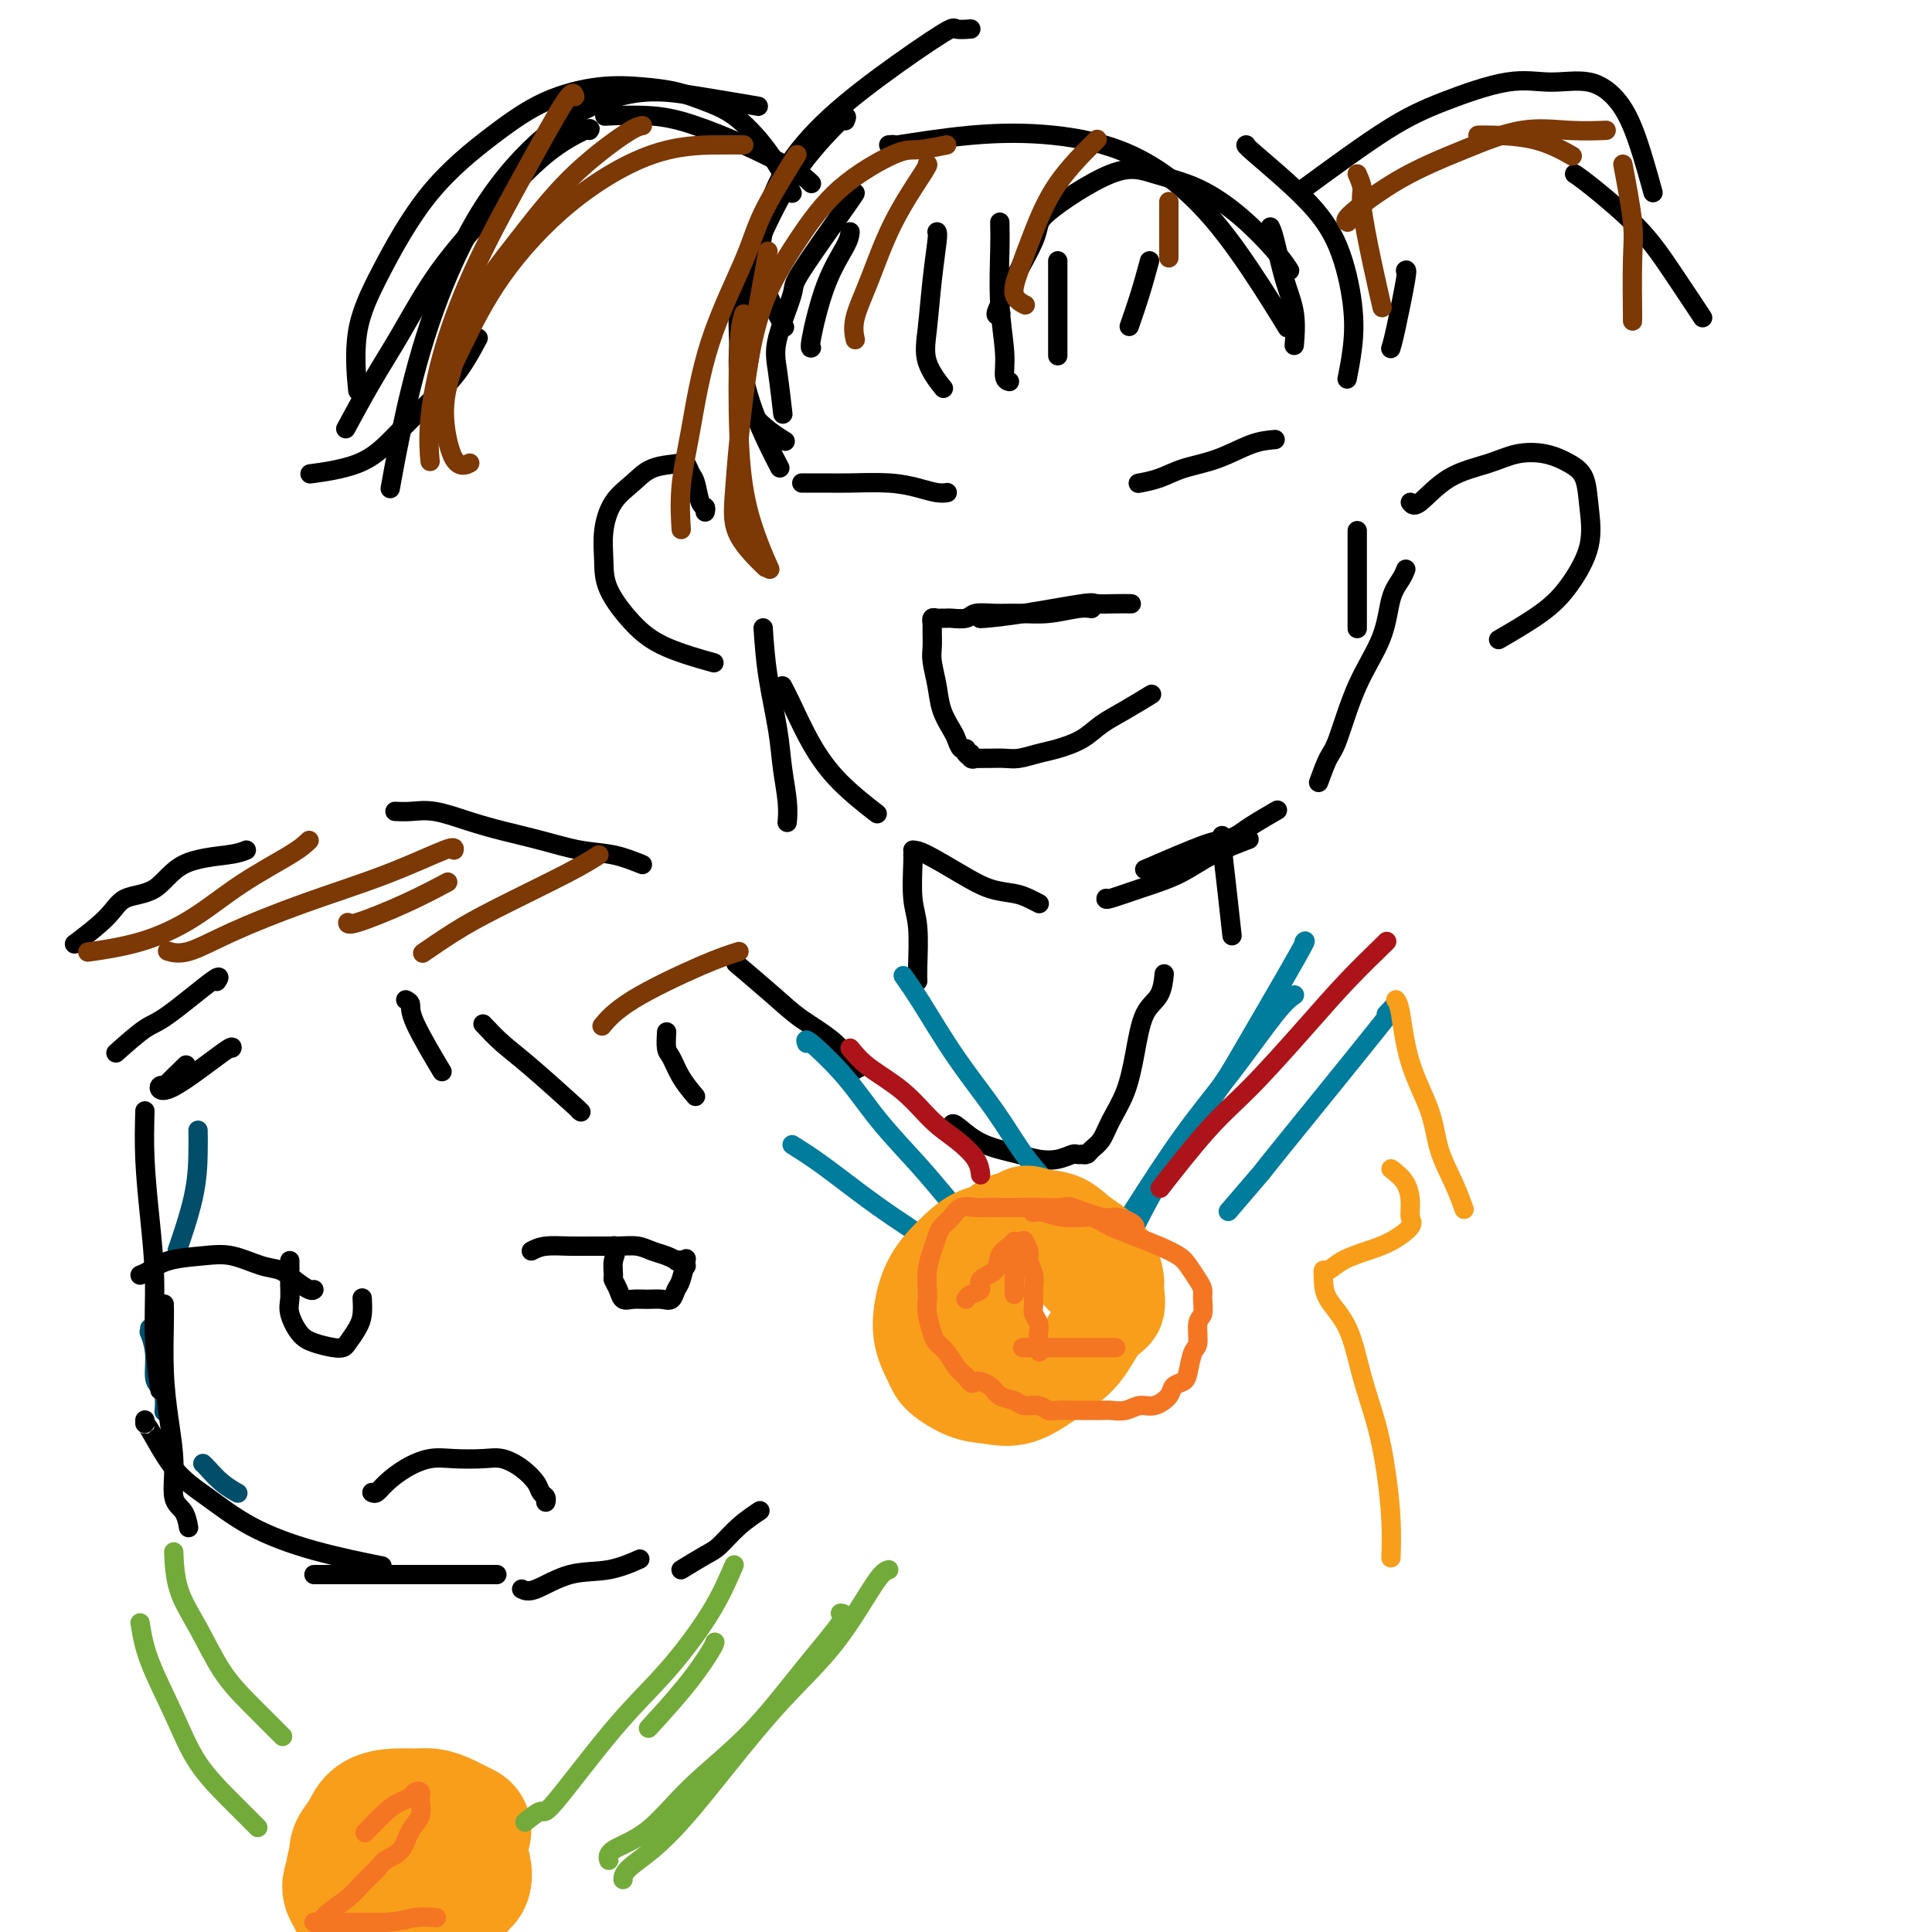 <svg viewBox='0 0 400 400' version='1.1' xmlns='http://www.w3.org/2000/svg' xmlns:xlink='http://www.w3.org/1999/xlink'><g fill='none' stroke='rgb(0,78,106)' stroke-width='4' stroke-linecap='round' stroke-linejoin='round'><path d='M41,234c0.022,1.397 0.045,2.794 0,5c-0.045,2.206 -0.156,5.220 -1,9c-0.844,3.780 -2.419,8.325 -3,10c-0.581,1.675 -0.166,0.478 0,0c0.166,-0.478 0.083,-0.239 0,0'/><path d='M31,275c0.032,0.507 0.064,1.014 0,1c-0.064,-0.014 -0.224,-0.549 0,0c0.224,0.549 0.830,2.183 1,4c0.170,1.817 -0.098,3.818 0,5c0.098,1.182 0.562,1.546 1,2c0.438,0.454 0.849,0.998 1,2c0.151,1.002 0.041,2.462 0,3c-0.041,0.538 -0.012,0.154 0,0c0.012,-0.154 0.006,-0.077 0,0'/><path d='M42,303c0.174,0.144 0.348,0.287 1,1c0.652,0.713 1.783,1.995 3,3c1.217,1.005 2.520,1.732 3,2c0.480,0.268 0.137,0.077 0,0c-0.137,-0.077 -0.069,-0.038 0,0'/></g>
<g fill='none' stroke='rgb(0,0,0)' stroke-width='4' stroke-linecap='round' stroke-linejoin='round'><path d='M30,230c-0.081,3.186 -0.161,6.372 0,10c0.161,3.628 0.565,7.697 1,12c0.435,4.303 0.901,8.841 1,13c0.099,4.159 -0.169,7.940 0,12c0.169,4.060 0.776,8.401 1,10c0.224,1.599 0.064,0.457 0,0c-0.064,-0.457 -0.032,-0.228 0,0'/><path d='M34,270c0.021,0.802 0.042,1.605 0,4c-0.042,2.395 -0.148,6.384 0,10c0.148,3.616 0.551,6.861 1,10c0.449,3.139 0.943,6.172 1,9c0.057,2.828 -0.325,5.451 0,7c0.325,1.549 1.355,2.023 2,3c0.645,0.977 0.904,2.455 1,3c0.096,0.545 0.027,0.156 0,0c-0.027,-0.156 -0.014,-0.078 0,0'/><path d='M30,294c-0.004,0.514 -0.009,1.028 0,1c0.009,-0.028 0.031,-0.598 1,1c0.969,1.598 2.886,5.364 5,8c2.114,2.636 4.426,4.142 7,6c2.574,1.858 5.411,4.067 9,6c3.589,1.933 7.931,3.590 13,5c5.069,1.410 10.865,2.572 13,3c2.135,0.428 0.610,0.122 0,0c-0.610,-0.122 -0.305,-0.061 0,0'/><path d='M65,326c1.512,0.000 3.025,0.000 6,0c2.975,0.000 7.413,0.000 11,0c3.587,0.000 6.322,0.000 10,0c3.678,0.000 8.298,0.000 10,0c1.702,0.000 0.486,0.000 0,0c-0.486,0.000 -0.243,0.000 0,0'/><path d='M108,329c0.669,0.326 1.338,0.651 3,0c1.662,-0.651 4.315,-2.279 7,-3c2.685,-0.721 5.400,-0.533 8,-1c2.600,-0.467 5.085,-1.587 6,-2c0.915,-0.413 0.262,-0.118 0,0c-0.262,0.118 -0.131,0.059 0,0'/><path d='M141,325c1.862,-1.138 3.725,-2.277 5,-3c1.275,-0.723 1.963,-1.031 3,-2c1.037,-0.969 2.422,-2.600 4,-4c1.578,-1.400 3.348,-2.569 4,-3c0.652,-0.431 0.186,-0.123 0,0c-0.186,0.123 -0.093,0.062 0,0'/><path d='M51,176c-0.810,0.337 -1.620,0.675 -4,1c-2.380,0.325 -6.331,0.638 -9,2c-2.669,1.362 -4.056,3.773 -6,5c-1.944,1.227 -4.443,1.271 -6,2c-1.557,0.729 -2.170,2.144 -4,4c-1.830,1.856 -4.877,4.154 -6,5c-1.123,0.846 -0.321,0.242 0,0c0.321,-0.242 0.160,-0.121 0,0'/><path d='M24,218c2.234,-1.986 4.469,-3.971 6,-5c1.531,-1.029 2.359,-1.100 5,-3c2.641,-1.900 7.096,-5.627 9,-7c1.904,-1.373 1.258,-0.392 1,0c-0.258,0.392 -0.129,0.196 0,0'/><path d='M38,221c0.462,-0.449 0.924,-0.898 0,0c-0.924,0.898 -3.235,3.143 -4,4c-0.765,0.857 0.016,0.324 0,0c-0.016,-0.324 -0.827,-0.440 -1,0c-0.173,0.440 0.294,1.438 3,0c2.706,-1.438 7.652,-5.310 10,-7c2.348,-1.690 2.100,-1.197 2,-1c-0.100,0.197 -0.050,0.099 0,0'/><path d='M84,207c0.461,0.242 0.922,0.485 1,1c0.078,0.515 -0.226,1.303 1,4c1.226,2.697 3.984,7.303 5,9c1.016,1.697 0.290,0.485 0,0c-0.290,-0.485 -0.145,-0.242 0,0'/><path d='M100,212c1.276,1.359 2.552,2.718 4,4c1.448,1.282 3.069,2.488 6,5c2.931,2.512 7.174,6.330 9,8c1.826,1.670 1.236,1.191 1,1c-0.236,-0.191 -0.118,-0.096 0,0'/><path d='M144,227c-1.072,-1.274 -2.144,-2.549 -3,-4c-0.856,-1.451 -1.498,-3.080 -2,-4c-0.502,-0.920 -0.866,-1.132 -1,-2c-0.134,-0.868 -0.038,-2.391 0,-3c0.038,-0.609 0.019,-0.305 0,0'/><path d='M178,221c-0.496,-0.118 -0.992,-0.237 -1,0c-0.008,0.237 0.473,0.829 0,0c-0.473,-0.829 -1.899,-3.080 -4,-5c-2.101,-1.920 -4.878,-3.509 -7,-5c-2.122,-1.491 -3.589,-2.884 -6,-5c-2.411,-2.116 -5.764,-4.954 -7,-6c-1.236,-1.046 -0.353,-0.299 0,0c0.353,0.299 0.177,0.149 0,0'/><path d='M133,179c-1.933,-0.780 -3.865,-1.559 -6,-2c-2.135,-0.441 -4.471,-0.542 -7,-1c-2.529,-0.458 -5.250,-1.271 -8,-2c-2.750,-0.729 -5.529,-1.372 -8,-2c-2.471,-0.628 -4.634,-1.240 -7,-2c-2.366,-0.760 -4.935,-1.668 -7,-2c-2.065,-0.332 -3.626,-0.089 -5,0c-1.374,0.089 -2.562,0.024 -3,0c-0.438,-0.024 -0.125,-0.007 0,0c0.125,0.007 0.063,0.003 0,0'/><path d='M29,264c0.567,-0.222 1.134,-0.445 2,-1c0.866,-0.555 2.031,-1.443 4,-2c1.969,-0.557 4.743,-0.785 7,-1c2.257,-0.215 3.999,-0.418 6,0c2.001,0.418 4.263,1.457 6,2c1.737,0.543 2.949,0.590 4,1c1.051,0.410 1.942,1.182 3,2c1.058,0.818 2.284,1.683 3,2c0.716,0.317 0.924,0.085 1,0c0.076,-0.085 0.022,-0.024 0,0c-0.022,0.024 -0.011,0.012 0,0'/><path d='M110,259c0.820,-0.423 1.640,-0.846 3,-1c1.360,-0.154 3.259,-0.038 5,0c1.741,0.038 3.323,-0.001 5,0c1.677,0.001 3.448,0.042 5,0c1.552,-0.042 2.884,-0.169 4,0c1.116,0.169 2.015,0.633 3,1c0.985,0.367 2.058,0.638 3,1c0.942,0.362 1.755,0.815 2,1c0.245,0.185 -0.078,0.102 0,0c0.078,-0.102 0.557,-0.223 1,0c0.443,0.223 0.850,0.791 1,1c0.150,0.209 0.043,0.060 0,0c-0.043,-0.060 -0.021,-0.030 0,0'/><path d='M77,309c0.285,0.152 0.570,0.303 1,0c0.430,-0.303 1.007,-1.062 2,-2c0.993,-0.938 2.404,-2.057 4,-3c1.596,-0.943 3.378,-1.712 5,-2c1.622,-0.288 3.082,-0.096 5,0c1.918,0.096 4.292,0.095 6,0c1.708,-0.095 2.749,-0.286 4,0c1.251,0.286 2.714,1.047 4,2c1.286,0.953 2.397,2.098 3,3c0.603,0.902 0.698,1.561 1,2c0.302,0.439 0.812,0.657 1,1c0.188,0.343 0.054,0.812 0,1c-0.054,0.188 -0.027,0.094 0,0'/><path d='M122,258c1.042,-0.006 2.083,-0.012 3,0c0.917,0.012 1.708,0.042 2,0c0.292,-0.042 0.083,-0.155 0,0c-0.083,0.155 -0.042,0.577 0,1'/><path d='M127,259c0.770,0.436 0.195,1.024 0,2c-0.195,0.976 -0.008,2.338 0,3c0.008,0.662 -0.161,0.622 0,1c0.161,0.378 0.651,1.173 1,2c0.349,0.827 0.555,1.688 1,2c0.445,0.312 1.127,0.077 2,0c0.873,-0.077 1.935,0.004 3,0c1.065,-0.004 2.131,-0.093 3,0c0.869,0.093 1.539,0.368 2,0c0.461,-0.368 0.712,-1.381 1,-2c0.288,-0.619 0.613,-0.845 1,-2c0.387,-1.155 0.836,-3.237 1,-4c0.164,-0.763 0.044,-0.205 0,0c-0.044,0.205 -0.013,0.059 0,0c0.013,-0.059 0.006,-0.029 0,0'/><path d='M60,261c0.003,0.580 0.006,1.160 0,2c-0.006,0.840 -0.022,1.941 0,3c0.022,1.059 0.082,2.077 0,3c-0.082,0.923 -0.306,1.750 0,3c0.306,1.250 1.142,2.922 2,4c0.858,1.078 1.739,1.562 3,2c1.261,0.438 2.902,0.831 4,1c1.098,0.169 1.653,0.115 2,0c0.347,-0.115 0.485,-0.290 1,-1c0.515,-0.710 1.406,-1.955 2,-3c0.594,-1.045 0.891,-1.888 1,-3c0.109,-1.112 0.029,-2.492 0,-3c-0.029,-0.508 -0.008,-0.145 0,0c0.008,0.145 0.004,0.073 0,0'/><path d='M176,48c-0.061,0.679 -0.121,1.359 -1,3c-0.879,1.641 -2.576,4.244 -4,8c-1.424,3.756 -2.576,8.665 -3,11c-0.424,2.335 -0.121,2.096 0,2c0.121,-0.096 0.061,-0.048 0,0'/><path d='M177,40c0.137,-0.115 0.274,-0.230 -2,3c-2.274,3.230 -6.959,9.806 -9,13c-2.041,3.194 -1.436,3.006 -2,5c-0.564,1.994 -2.295,6.170 -3,9c-0.705,2.830 -0.385,4.315 0,7c0.385,2.685 0.834,6.569 1,8c0.166,1.431 0.047,0.409 0,0c-0.047,-0.409 -0.024,-0.204 0,0'/><path d='M194,48c0.089,0.197 0.179,0.393 0,2c-0.179,1.607 -0.626,4.623 -1,8c-0.374,3.377 -0.675,7.115 -1,10c-0.325,2.885 -0.675,4.918 0,7c0.675,2.082 2.374,4.214 3,5c0.626,0.786 0.179,0.224 0,0c-0.179,-0.224 -0.089,-0.112 0,0'/><path d='M219,54c0.000,0.604 0.000,1.209 0,3c0.000,1.791 -0.000,4.769 0,8c0.000,3.231 0.000,6.716 0,8c-0.000,1.284 0.000,0.367 0,0c0.000,-0.367 0.000,-0.183 0,0'/><path d='M263,47c0.257,0.526 0.514,1.051 1,3c0.486,1.949 1.202,5.321 2,8c0.798,2.679 1.678,4.667 2,7c0.322,2.333 0.087,5.013 0,6c-0.087,0.987 -0.025,0.282 0,0c0.025,-0.282 0.012,-0.141 0,0'/><path d='M291,56c0.196,-0.167 0.393,-0.333 0,2c-0.393,2.333 -1.375,7.167 -2,10c-0.625,2.833 -0.893,3.667 -1,4c-0.107,0.333 -0.054,0.167 0,0'/><path d='M158,130c0.218,3.175 0.437,6.351 1,10c0.563,3.649 1.471,7.773 2,11c0.529,3.227 0.678,5.558 1,8c0.322,2.442 0.818,4.995 1,7c0.182,2.005 0.049,3.463 0,4c-0.049,0.537 -0.014,0.153 0,0c0.014,-0.153 0.007,-0.077 0,0'/><path d='M162,142c0.518,0.979 1.035,1.957 2,4c0.965,2.043 2.377,5.150 4,8c1.623,2.850 3.456,5.444 6,8c2.544,2.556 5.800,5.073 7,6c1.200,0.927 0.343,0.265 0,0c-0.343,-0.265 -0.171,-0.132 0,0'/><path d='M189,176c0.622,0.054 1.244,0.108 3,1c1.756,0.892 4.646,2.621 7,4c2.354,1.379 4.172,2.408 6,3c1.828,0.592 3.665,0.746 5,1c1.335,0.254 2.167,0.607 3,1c0.833,0.393 1.667,0.827 2,1c0.333,0.173 0.167,0.087 0,0'/><path d='M229,186c-0.056,0.161 -0.112,0.323 1,0c1.112,-0.323 3.390,-1.130 6,-2c2.610,-0.870 5.550,-1.802 8,-3c2.450,-1.198 4.409,-2.661 7,-4c2.591,-1.339 5.813,-2.553 7,-3c1.187,-0.447 0.339,-0.128 0,0c-0.339,0.128 -0.170,0.064 0,0'/><path d='M237,180c4.696,-2.021 9.393,-4.041 12,-5c2.607,-0.959 3.126,-0.856 4,-1c0.874,-0.144 2.104,-0.536 3,-1c0.896,-0.464 1.457,-1.001 3,-2c1.543,-0.999 4.069,-2.461 5,-3c0.931,-0.539 0.266,-0.154 0,0c-0.266,0.154 -0.133,0.077 0,0'/><path d='M273,162c0.703,-1.928 1.406,-3.856 2,-5c0.594,-1.144 1.080,-1.503 2,-4c0.920,-2.497 2.275,-7.132 4,-11c1.725,-3.868 3.821,-6.970 5,-10c1.179,-3.030 1.440,-5.987 2,-8c0.560,-2.013 1.420,-3.080 2,-4c0.580,-0.920 0.880,-1.691 1,-2c0.120,-0.309 0.060,-0.154 0,0'/><path d='M281,130c0.000,0.265 0.000,0.530 0,-3c0.000,-3.530 0.000,-10.855 0,-14c0.000,-3.145 0.000,-2.111 0,-2c0.000,0.111 0.000,-0.701 0,-1c0.000,-0.299 0.000,-0.085 0,0c0.000,0.085 0.000,0.043 0,0'/><path d='M203,128c-0.137,0.053 -0.273,0.105 1,0c1.273,-0.105 3.956,-0.368 8,-1c4.044,-0.632 9.448,-1.633 12,-2c2.552,-0.367 2.251,-0.098 3,0c0.749,0.098 2.548,0.026 4,0c1.452,-0.026 2.558,-0.008 3,0c0.442,0.008 0.221,0.004 0,0'/><path d='M226,126c-0.738,-0.114 -1.476,-0.228 -3,0c-1.524,0.228 -3.835,0.797 -6,1c-2.165,0.203 -4.184,0.040 -6,0c-1.816,-0.040 -3.428,0.042 -5,0c-1.572,-0.042 -3.104,-0.207 -4,0c-0.896,0.207 -1.157,0.788 -2,1c-0.843,0.212 -2.268,0.056 -3,0c-0.732,-0.056 -0.770,-0.011 -1,0c-0.230,0.011 -0.650,-0.012 -1,0c-0.350,0.012 -0.630,0.059 -1,0c-0.370,-0.059 -0.831,-0.225 -1,0c-0.169,0.225 -0.045,0.840 0,1c0.045,0.160 0.011,-0.136 0,0c-0.011,0.136 0.000,0.702 0,1c-0.000,0.298 -0.012,0.326 0,1c0.012,0.674 0.048,1.994 0,3c-0.048,1.006 -0.182,1.697 0,3c0.182,1.303 0.678,3.218 1,5c0.322,1.782 0.468,3.429 1,5c0.532,1.571 1.449,3.065 2,4c0.551,0.935 0.735,1.313 1,2c0.265,0.687 0.610,1.685 1,2c0.390,0.315 0.826,-0.053 1,0c0.174,0.053 0.087,0.526 0,1'/><path d='M200,156c1.018,1.332 1.065,0.161 1,0c-0.065,-0.161 -0.240,0.689 0,1c0.240,0.311 0.897,0.083 1,0c0.103,-0.083 -0.346,-0.021 0,0c0.346,0.021 1.488,0.003 2,0c0.512,-0.003 0.393,0.011 1,0c0.607,-0.011 1.940,-0.047 3,0c1.060,0.047 1.847,0.175 3,0c1.153,-0.175 2.673,-0.654 4,-1c1.327,-0.346 2.462,-0.559 4,-1c1.538,-0.441 3.480,-1.109 5,-2c1.520,-0.891 2.617,-2.004 4,-3c1.383,-0.996 3.051,-1.875 5,-3c1.949,-1.125 4.179,-2.495 5,-3c0.821,-0.505 0.235,-0.144 0,0c-0.235,0.144 -0.117,0.072 0,0'/><path d='M166,100c1.749,-0.006 3.497,-0.012 5,0c1.503,0.012 2.760,0.042 5,0c2.240,-0.042 5.462,-0.155 8,0c2.538,0.155 4.393,0.577 6,1c1.607,0.423 2.967,0.845 4,1c1.033,0.155 1.740,0.042 2,0c0.260,-0.042 0.074,-0.012 0,0c-0.074,0.012 -0.037,0.006 0,0'/><path d='M264,91c-1.501,0.130 -3.002,0.259 -5,1c-1.998,0.741 -4.493,2.093 -7,3c-2.507,0.907 -5.025,1.367 -7,2c-1.975,0.633 -3.406,1.438 -5,2c-1.594,0.562 -3.352,0.882 -4,1c-0.648,0.118 -0.185,0.034 0,0c0.185,-0.034 0.093,-0.017 0,0'/><path d='M146,106c0.089,-0.419 0.179,-0.838 0,-1c-0.179,-0.162 -0.626,-0.068 -1,-1c-0.374,-0.932 -0.676,-2.889 -1,-4c-0.324,-1.111 -0.669,-1.375 -1,-2c-0.331,-0.625 -0.648,-1.611 -1,-2c-0.352,-0.389 -0.739,-0.181 -2,0c-1.261,0.181 -3.396,0.336 -5,1c-1.604,0.664 -2.679,1.837 -4,3c-1.321,1.163 -2.890,2.316 -4,4c-1.110,1.684 -1.762,3.899 -2,6c-0.238,2.101 -0.062,4.087 0,6c0.062,1.913 0.009,3.752 1,6c0.991,2.248 3.025,4.903 5,7c1.975,2.097 3.890,3.634 7,5c3.110,1.366 7.414,2.560 9,3c1.586,0.440 0.453,0.126 0,0c-0.453,-0.126 -0.227,-0.063 0,0'/><path d='M292,104c0.370,0.491 0.741,0.981 2,0c1.259,-0.981 3.407,-3.434 6,-5c2.593,-1.566 5.630,-2.245 8,-3c2.370,-0.755 4.074,-1.587 6,-2c1.926,-0.413 4.074,-0.406 6,0c1.926,0.406 3.629,1.213 5,2c1.371,0.787 2.409,1.556 3,3c0.591,1.444 0.734,3.565 1,6c0.266,2.435 0.653,5.185 0,8c-0.653,2.815 -2.346,5.696 -4,8c-1.654,2.304 -3.268,4.030 -6,6c-2.732,1.970 -6.582,4.184 -8,5c-1.418,0.816 -0.405,0.233 0,0c0.405,-0.233 0.203,-0.117 0,0'/><path d='M168,38c-0.808,-0.807 -1.616,-1.614 -4,-3c-2.384,-1.386 -6.344,-3.352 -10,-5c-3.656,-1.648 -7.007,-2.977 -10,-4c-2.993,-1.023 -5.627,-1.738 -9,-2c-3.373,-0.262 -7.485,-0.071 -9,0c-1.515,0.071 -0.433,0.020 0,0c0.433,-0.020 0.216,-0.010 0,0'/><path d='M122,27c0.224,-0.314 0.449,-0.629 -1,0c-1.449,0.629 -4.570,2.200 -8,5c-3.430,2.800 -7.169,6.829 -11,11c-3.831,4.171 -7.755,8.483 -11,13c-3.245,4.517 -5.812,9.238 -8,13c-2.188,3.762 -3.999,6.565 -6,10c-2.001,3.435 -4.193,7.502 -5,9c-0.807,1.498 -0.231,0.428 0,0c0.231,-0.428 0.115,-0.214 0,0'/><path d='M99,70c-1.465,2.734 -2.930,5.468 -5,8c-2.070,2.532 -4.743,4.860 -7,7c-2.257,2.140 -4.096,4.090 -6,6c-1.904,1.910 -3.871,3.780 -7,5c-3.129,1.220 -7.419,1.790 -9,2c-1.581,0.210 -0.452,0.060 0,0c0.452,-0.060 0.226,-0.030 0,0'/><path d='M164,40c-0.536,-1.173 -1.071,-2.345 -2,-4c-0.929,-1.655 -2.251,-3.792 -4,-6c-1.749,-2.208 -3.926,-4.488 -6,-6c-2.074,-1.512 -4.046,-2.255 -6,-3c-1.954,-0.745 -3.892,-1.492 -6,-2c-2.108,-0.508 -4.387,-0.777 -7,-1c-2.613,-0.223 -5.559,-0.399 -9,0c-3.441,0.399 -7.378,1.373 -11,3c-3.622,1.627 -6.928,3.906 -11,7c-4.072,3.094 -8.909,7.004 -13,12c-4.091,4.996 -7.436,11.079 -10,16c-2.564,4.921 -4.347,8.680 -5,13c-0.653,4.320 -0.176,9.202 0,11c0.176,1.798 0.050,0.514 0,0c-0.050,-0.514 -0.025,-0.257 0,0'/><path d='M157,22c-4.168,-0.705 -8.337,-1.410 -12,-2c-3.663,-0.590 -6.821,-1.064 -10,-1c-3.179,0.064 -6.381,0.665 -10,2c-3.619,1.335 -7.657,3.404 -12,7c-4.343,3.596 -8.992,8.718 -13,15c-4.008,6.282 -7.375,13.725 -10,21c-2.625,7.275 -4.508,14.383 -6,21c-1.492,6.617 -2.594,12.743 -3,15c-0.406,2.257 -0.116,0.645 0,0c0.116,-0.645 0.058,-0.322 0,0'/><path d='M201,6c-1.233,0.090 -2.466,0.179 -3,0c-0.534,-0.179 -0.370,-0.628 -3,1c-2.630,1.628 -8.054,5.333 -13,9c-4.946,3.667 -9.415,7.296 -13,11c-3.585,3.704 -6.285,7.482 -8,11c-1.715,3.518 -2.446,6.774 -3,10c-0.554,3.226 -0.932,6.421 0,10c0.932,3.579 3.174,7.540 4,9c0.826,1.460 0.236,0.417 0,0c-0.236,-0.417 -0.118,-0.209 0,0'/><path d='M175,25c0.310,-0.740 0.619,-1.481 -1,0c-1.619,1.481 -5.167,5.183 -8,9c-2.833,3.817 -4.950,7.748 -7,12c-2.050,4.252 -4.033,8.825 -5,13c-0.967,4.175 -0.918,7.952 -1,11c-0.082,3.048 -0.295,5.366 0,8c0.295,2.634 1.100,5.582 3,8c1.900,2.418 4.896,4.305 6,5c1.104,0.695 0.315,0.199 0,0c-0.315,-0.199 -0.158,-0.099 0,0'/><path d='M153,57c0.050,-0.178 0.101,-0.356 0,2c-0.101,2.356 -0.353,7.247 0,12c0.353,4.753 1.311,9.367 3,14c1.689,4.633 4.109,9.286 5,11c0.891,1.714 0.255,0.490 0,0c-0.255,-0.490 -0.127,-0.245 0,0'/><path d='M184,30c0.654,-0.056 1.309,-0.112 1,0c-0.309,0.112 -1.581,0.393 1,0c2.581,-0.393 9.016,-1.458 15,-2c5.984,-0.542 11.517,-0.560 17,0c5.483,0.560 10.915,1.698 16,4c5.085,2.302 9.821,5.769 14,10c4.179,4.231 7.801,9.227 11,14c3.199,4.773 5.977,9.324 7,11c1.023,1.676 0.292,0.479 0,0c-0.292,-0.479 -0.146,-0.239 0,0'/><path d='M258,30c-0.099,0.048 -0.197,0.096 2,2c2.197,1.904 6.690,5.664 10,9c3.310,3.336 5.437,6.249 7,10c1.563,3.751 2.563,8.339 3,12c0.438,3.661 0.313,6.394 0,9c-0.313,2.606 -0.815,5.086 -1,6c-0.185,0.914 -0.053,0.261 0,0c0.053,-0.261 0.026,-0.131 0,0'/><path d='M270,39c6.162,-4.515 12.324,-9.030 17,-12c4.676,-2.970 7.867,-4.394 12,-6c4.133,-1.606 9.207,-3.395 13,-4c3.793,-0.605 6.306,-0.027 9,0c2.694,0.027 5.569,-0.498 8,0c2.431,0.498 4.416,2.017 6,4c1.584,1.983 2.765,4.428 4,8c1.235,3.572 2.525,8.269 3,10c0.475,1.731 0.136,0.494 0,0c-0.136,-0.494 -0.068,-0.247 0,0'/><path d='M326,36c0.835,0.562 1.670,1.124 4,3c2.330,1.876 6.155,5.066 9,8c2.845,2.934 4.711,5.611 7,9c2.289,3.389 5.001,7.489 6,9c0.999,1.511 0.285,0.432 0,0c-0.285,-0.432 -0.143,-0.216 0,0'/><path d='M267,56c-0.687,-1.060 -1.375,-2.120 -3,-4c-1.625,-1.880 -4.189,-4.581 -7,-7c-2.811,-2.419 -5.871,-4.555 -9,-6c-3.129,-1.445 -6.329,-2.200 -9,-3c-2.671,-0.800 -4.813,-1.644 -9,0c-4.187,1.644 -10.417,5.775 -13,8c-2.583,2.225 -1.517,2.545 -3,6c-1.483,3.455 -5.515,10.046 -7,13c-1.485,2.954 -0.424,2.273 0,2c0.424,-0.273 0.212,-0.136 0,0'/><path d='M207,46c0.032,1.555 0.065,3.110 0,6c-0.065,2.890 -0.227,7.114 0,11c0.227,3.886 0.844,7.433 1,10c0.156,2.567 -0.150,4.153 0,5c0.150,0.847 0.757,0.956 1,1c0.243,0.044 0.121,0.022 0,0'/><path d='M238,54c-0.622,2.289 -1.244,4.578 -2,7c-0.756,2.422 -1.644,4.978 -2,6c-0.356,1.022 -0.178,0.511 0,0'/><path d='M189,177c0.030,0.176 0.061,0.352 0,2c-0.061,1.648 -0.212,4.768 0,7c0.212,2.232 0.789,3.578 1,6c0.211,2.422 0.057,5.921 0,8c-0.057,2.079 -0.016,2.737 0,3c0.016,0.263 0.008,0.132 0,0'/><path d='M197,233c0.096,-0.285 0.191,-0.570 1,0c0.809,0.570 2.330,1.996 4,3c1.670,1.004 3.488,1.586 5,2c1.512,0.414 2.720,0.661 4,1c1.280,0.339 2.634,0.770 4,1c1.366,0.230 2.743,0.257 4,0c1.257,-0.257 2.392,-0.800 3,-1c0.608,-0.200 0.687,-0.056 1,0c0.313,0.056 0.861,0.024 1,0c0.139,-0.024 -0.129,-0.042 0,0c0.129,0.042 0.657,0.142 1,0c0.343,-0.142 0.501,-0.526 1,-1c0.499,-0.474 1.340,-1.036 2,-2c0.660,-0.964 1.140,-2.328 2,-4c0.860,-1.672 2.101,-3.650 3,-6c0.899,-2.350 1.456,-5.071 2,-8c0.544,-2.929 1.074,-6.067 2,-8c0.926,-1.933 2.248,-2.663 3,-4c0.752,-1.337 0.933,-3.283 1,-4c0.067,-0.717 0.019,-0.205 0,0c-0.019,0.205 -0.010,0.102 0,0'/><path d='M253,173c-0.083,0.099 -0.166,0.198 0,2c0.166,1.802 0.581,5.308 1,9c0.419,3.692 0.844,7.571 1,9c0.156,1.429 0.045,0.408 0,0c-0.045,-0.408 -0.022,-0.204 0,0'/></g>
<g fill='none' stroke='rgb(0,124,156)' stroke-width='4' stroke-linecap='round' stroke-linejoin='round'><path d='M268,206c-0.909,0.628 -1.817,1.256 -4,4c-2.183,2.744 -5.639,7.603 -9,12c-3.361,4.397 -6.627,8.330 -10,13c-3.373,4.670 -6.853,10.076 -10,15c-3.147,4.924 -5.963,9.364 -7,11c-1.037,1.636 -0.296,0.467 0,0c0.296,-0.467 0.148,-0.234 0,0'/><path d='M270,195c0.325,-0.332 0.649,-0.664 -2,4c-2.649,4.664 -8.273,14.322 -11,19c-2.727,4.678 -2.559,4.374 -5,8c-2.441,3.626 -7.491,11.182 -11,17c-3.509,5.818 -5.477,9.900 -7,13c-1.523,3.100 -2.602,5.219 -3,6c-0.398,0.781 -0.114,0.223 0,0c0.114,-0.223 0.057,-0.112 0,0'/><path d='M287,210c1.883,-2.004 3.766,-4.009 -1,2c-4.766,6.009 -16.180,20.030 -21,26c-4.820,5.970 -3.044,3.889 -4,5c-0.956,1.111 -4.642,5.415 -6,7c-1.358,1.585 -0.388,0.453 0,0c0.388,-0.453 0.194,-0.226 0,0'/><path d='M187,202c1.102,1.563 2.203,3.125 4,6c1.797,2.875 4.289,7.061 7,11c2.711,3.939 5.641,7.630 8,11c2.359,3.370 4.149,6.420 6,9c1.851,2.580 3.764,4.692 5,6c1.236,1.308 1.794,1.814 2,2c0.206,0.186 0.059,0.053 0,0c-0.059,-0.053 -0.029,-0.027 0,0'/><path d='M167,216c-0.212,-0.580 -0.424,-1.161 1,0c1.424,1.161 4.485,4.063 7,7c2.515,2.937 4.484,5.907 7,9c2.516,3.093 5.578,6.307 8,9c2.422,2.693 4.204,4.865 6,7c1.796,2.135 3.606,4.232 5,6c1.394,1.768 2.374,3.206 3,4c0.626,0.794 0.899,0.945 1,1c0.101,0.055 0.029,0.016 0,0c-0.029,-0.016 -0.014,-0.008 0,0'/><path d='M164,237c1.794,1.130 3.587,2.261 6,4c2.413,1.739 5.445,4.088 8,6c2.555,1.912 4.633,3.389 7,5c2.367,1.611 5.022,3.357 6,4c0.978,0.643 0.279,0.184 0,0c-0.279,-0.184 -0.140,-0.092 0,0'/></g>
<g fill='none' stroke='rgb(249,158,27)' stroke-width='20' stroke-linecap='round' stroke-linejoin='round'><path d='M224,264c-0.037,-0.694 -0.074,-1.387 -1,-2c-0.926,-0.613 -2.743,-1.144 -4,-2c-1.257,-0.856 -1.956,-2.036 -3,-3c-1.044,-0.964 -2.433,-1.712 -4,-2c-1.567,-0.288 -3.313,-0.116 -5,0c-1.687,0.116 -3.315,0.175 -5,1c-1.685,0.825 -3.426,2.416 -5,4c-1.574,1.584 -2.982,3.161 -4,5c-1.018,1.839 -1.645,3.939 -2,6c-0.355,2.061 -0.438,4.082 0,6c0.438,1.918 1.399,3.732 2,5c0.601,1.268 0.844,1.988 2,3c1.156,1.012 3.225,2.314 5,3c1.775,0.686 3.254,0.755 5,1c1.746,0.245 3.757,0.664 6,0c2.243,-0.664 4.716,-2.413 7,-4c2.284,-1.587 4.378,-3.013 6,-5c1.622,-1.987 2.771,-4.534 4,-6c1.229,-1.466 2.538,-1.851 3,-3c0.462,-1.149 0.078,-3.061 0,-4c-0.078,-0.939 0.150,-0.906 0,-2c-0.150,-1.094 -0.679,-3.314 -2,-5c-1.321,-1.686 -3.432,-2.839 -5,-4c-1.568,-1.161 -2.591,-2.332 -4,-3c-1.409,-0.668 -3.205,-0.834 -5,-1'/><path d='M215,252c-2.930,-1.267 -3.256,-0.436 -4,0c-0.744,0.436 -1.905,0.475 -3,1c-1.095,0.525 -2.126,1.534 -3,3c-0.874,1.466 -1.593,3.387 -2,5c-0.407,1.613 -0.501,2.917 0,5c0.501,2.083 1.596,4.945 2,6c0.404,1.055 0.115,0.301 0,0c-0.115,-0.301 -0.058,-0.151 0,0'/></g>
<g fill='none' stroke='rgb(173,20,25)' stroke-width='4' stroke-linecap='round' stroke-linejoin='round'><path d='M287,195c0.172,-0.151 0.344,-0.302 -1,1c-1.344,1.302 -4.204,4.057 -7,7c-2.796,2.943 -5.526,6.074 -9,10c-3.474,3.926 -7.690,8.649 -11,12c-3.310,3.351 -5.712,5.331 -9,9c-3.288,3.669 -7.462,9.026 -9,11c-1.538,1.974 -0.439,0.564 0,0c0.439,-0.564 0.220,-0.282 0,0'/><path d='M176,217c1.047,1.281 2.095,2.562 4,4c1.905,1.438 4.668,3.034 7,5c2.332,1.966 4.233,4.303 6,6c1.767,1.697 3.402,2.754 5,4c1.598,1.246 3.161,2.682 4,4c0.839,1.318 0.954,2.520 1,3c0.046,0.480 0.023,0.240 0,0'/></g>
<g fill='none' stroke='rgb(244,118,35)' stroke-width='4' stroke-linecap='round' stroke-linejoin='round'><path d='M235,254c-0.127,-0.293 -0.254,-0.586 -1,-1c-0.746,-0.414 -2.110,-0.948 -3,-1c-0.890,-0.052 -1.304,0.378 -3,0c-1.696,-0.378 -4.673,-1.565 -6,-2c-1.327,-0.435 -1.003,-0.117 -2,0c-0.997,0.117 -3.316,0.032 -5,0c-1.684,-0.032 -2.734,-0.010 -4,0c-1.266,0.010 -2.748,0.009 -4,0c-1.252,-0.009 -2.276,-0.024 -3,0c-0.724,0.024 -1.150,0.089 -2,0c-0.850,-0.089 -2.125,-0.331 -3,0c-0.875,0.331 -1.348,1.235 -2,2c-0.652,0.765 -1.481,1.392 -2,2c-0.519,0.608 -0.727,1.198 -1,2c-0.273,0.802 -0.610,1.816 -1,3c-0.390,1.184 -0.833,2.537 -1,4c-0.167,1.463 -0.057,3.035 0,4c0.057,0.965 0.060,1.321 0,2c-0.060,0.679 -0.182,1.680 0,3c0.182,1.320 0.667,2.959 1,4c0.333,1.041 0.512,1.485 1,2c0.488,0.515 1.285,1.100 2,2c0.715,0.900 1.347,2.114 2,3c0.653,0.886 1.326,1.443 2,2'/><path d='M200,285c1.530,2.206 1.353,1.222 2,1c0.647,-0.222 2.116,0.318 3,1c0.884,0.682 1.182,1.507 2,2c0.818,0.493 2.157,0.654 3,1c0.843,0.346 1.189,0.877 2,1c0.811,0.123 2.088,-0.163 3,0c0.912,0.163 1.459,0.776 2,1c0.541,0.224 1.074,0.060 2,0c0.926,-0.060 2.243,-0.015 3,0c0.757,0.015 0.954,-0.000 2,0c1.046,0.000 2.940,0.016 4,0c1.060,-0.016 1.286,-0.062 2,0c0.714,0.062 1.916,0.234 3,0c1.084,-0.234 2.048,-0.875 3,-1c0.952,-0.125 1.890,0.264 3,0c1.110,-0.264 2.391,-1.181 3,-2c0.609,-0.819 0.545,-1.540 1,-2c0.455,-0.460 1.427,-0.659 2,-1c0.573,-0.341 0.746,-0.825 1,-2c0.254,-1.175 0.590,-3.043 1,-4c0.410,-0.957 0.895,-1.005 1,-2c0.105,-0.995 -0.170,-2.937 0,-4c0.170,-1.063 0.785,-1.247 1,-2c0.215,-0.753 0.029,-2.074 0,-3c-0.029,-0.926 0.100,-1.455 0,-2c-0.100,-0.545 -0.430,-1.105 -1,-2c-0.570,-0.895 -1.379,-2.127 -2,-3c-0.621,-0.873 -1.053,-1.389 -2,-2c-0.947,-0.611 -2.409,-1.318 -4,-2c-1.591,-0.682 -3.312,-1.338 -5,-2c-1.688,-0.662 -3.344,-1.331 -5,-2'/><path d='M230,254c-3.670,-2.171 -3.845,-2.098 -5,-2c-1.155,0.098 -3.289,0.222 -5,0c-1.711,-0.222 -2.999,-0.791 -4,-1c-1.001,-0.209 -1.715,-0.060 -2,0c-0.285,0.060 -0.143,0.030 0,0'/><path d='M406,148c-0.423,-0.127 -0.845,-0.255 -1,-1c-0.155,-0.745 -0.041,-2.109 0,-3c0.041,-0.891 0.011,-1.311 0,-2c-0.011,-0.689 -0.003,-1.649 0,-2c0.003,-0.351 0.001,-0.094 0,0c-0.001,0.094 -0.000,0.025 0,0c0.000,-0.025 0.000,-0.007 0,0c-0.000,0.007 -0.000,0.004 0,0'/><path d='M210,268c0.002,-0.242 0.003,-0.485 0,-1c-0.003,-0.515 -0.011,-1.303 0,-2c0.011,-0.697 0.041,-1.305 0,-2c-0.041,-0.695 -0.154,-1.478 0,-2c0.154,-0.522 0.576,-0.782 1,-1c0.424,-0.218 0.850,-0.392 1,-1c0.150,-0.608 0.025,-1.650 0,-2c-0.025,-0.350 0.050,-0.008 0,0c-0.050,0.008 -0.224,-0.319 0,0c0.224,0.319 0.845,1.282 1,2c0.155,0.718 -0.156,1.189 0,2c0.156,0.811 0.778,1.960 1,3c0.222,1.040 0.046,1.970 0,3c-0.046,1.030 0.040,2.161 0,3c-0.040,0.839 -0.207,1.387 0,2c0.207,0.613 0.788,1.291 1,2c0.212,0.709 0.057,1.448 0,2c-0.057,0.552 -0.015,0.918 0,1c0.015,0.082 0.004,-0.119 0,0c-0.004,0.119 -0.002,0.560 0,1'/><path d='M215,278c0.435,3.166 0.023,1.580 0,1c-0.023,-0.580 0.342,-0.155 0,0c-0.342,0.155 -1.392,0.042 -2,0c-0.608,-0.042 -0.773,-0.011 -1,0c-0.227,0.011 -0.514,0.003 0,0c0.514,-0.003 1.829,-0.001 3,0c1.171,0.001 2.198,0.000 4,0c1.802,-0.000 4.378,-0.000 6,0c1.622,0.000 2.290,0.000 3,0c0.710,-0.000 1.460,-0.000 2,0c0.540,0.000 0.868,0.000 1,0c0.132,-0.000 0.066,-0.000 0,0'/><path d='M210,257c-0.201,0.275 -0.402,0.550 -1,1c-0.598,0.450 -1.592,1.076 -2,2c-0.408,0.924 -0.228,2.146 -1,3c-0.772,0.854 -2.494,1.339 -3,2c-0.506,0.661 0.205,1.497 0,2c-0.205,0.503 -1.324,0.674 -2,1c-0.676,0.326 -0.907,0.807 -1,1c-0.093,0.193 -0.046,0.096 0,0'/></g>
<g fill='none' stroke='rgb(124,56,5)' stroke-width='4' stroke-linecap='round' stroke-linejoin='round'><path d='M64,174c-0.794,0.765 -1.588,1.529 -4,3c-2.412,1.471 -6.443,3.648 -10,6c-3.557,2.352 -6.641,4.879 -10,7c-3.359,2.121 -6.993,3.837 -11,5c-4.007,1.163 -8.386,1.775 -10,2c-1.614,0.225 -0.461,0.064 0,0c0.461,-0.064 0.231,-0.032 0,0'/><path d='M94,176c0.102,-0.424 0.205,-0.849 -2,0c-2.205,0.849 -6.717,2.970 -12,5c-5.283,2.030 -11.335,3.969 -17,6c-5.665,2.031 -10.941,4.153 -15,6c-4.059,1.847 -6.900,3.420 -9,4c-2.100,0.580 -3.457,0.166 -4,0c-0.543,-0.166 -0.271,-0.083 0,0'/><path d='M92,183c0.619,-0.332 1.238,-0.663 0,0c-1.238,0.663 -4.332,2.322 -8,4c-3.668,1.678 -7.911,3.375 -10,4c-2.089,0.625 -2.026,0.179 -2,0c0.026,-0.179 0.013,-0.089 0,0'/><path d='M124,177c-1.597,1.017 -3.195,2.034 -7,4c-3.805,1.966 -9.818,4.880 -14,7c-4.182,2.120 -6.533,3.444 -9,5c-2.467,1.556 -5.049,3.342 -6,4c-0.951,0.658 -0.272,0.188 0,0c0.272,-0.188 0.136,-0.094 0,0'/><path d='M153,197c-1.976,0.625 -3.952,1.250 -8,3c-4.048,1.750 -10.167,4.625 -14,7c-3.833,2.375 -5.381,4.250 -6,5c-0.619,0.750 -0.310,0.375 0,0'/><path d='M154,30c-1.481,-0.019 -2.962,-0.039 -6,0c-3.038,0.039 -7.634,0.135 -13,2c-5.366,1.865 -11.501,5.499 -17,10c-5.499,4.501 -10.363,9.868 -14,15c-3.637,5.132 -6.046,10.030 -8,14c-1.954,3.970 -3.452,7.013 -4,10c-0.548,2.987 -0.148,5.920 0,7c0.148,1.080 0.042,0.309 0,0c-0.042,-0.309 -0.021,-0.154 0,0'/><path d='M133,26c-0.713,0.137 -1.426,0.273 -4,2c-2.574,1.727 -7.010,5.043 -11,9c-3.990,3.957 -7.534,8.553 -11,13c-3.466,4.447 -6.855,8.743 -9,13c-2.145,4.257 -3.048,8.475 -4,12c-0.952,3.525 -1.954,6.356 -2,10c-0.046,3.644 0.864,8.100 2,10c1.136,1.900 2.498,1.242 3,1c0.502,-0.242 0.143,-0.069 0,0c-0.143,0.069 -0.072,0.035 0,0'/><path d='M119,20c-0.192,-0.705 -0.385,-1.409 -2,1c-1.615,2.409 -4.653,7.932 -8,14c-3.347,6.068 -7.002,12.680 -10,19c-2.998,6.320 -5.339,12.348 -7,18c-1.661,5.652 -2.641,10.927 -3,15c-0.359,4.073 -0.097,6.943 0,8c0.097,1.057 0.028,0.302 0,0c-0.028,-0.302 -0.014,-0.151 0,0'/><path d='M196,30c-2.244,0.454 -4.488,0.907 -6,1c-1.512,0.093 -2.294,-0.176 -5,1c-2.706,1.176 -7.338,3.796 -11,7c-3.662,3.204 -6.354,6.991 -9,11c-2.646,4.009 -5.245,8.240 -7,13c-1.755,4.760 -2.665,10.051 -3,12c-0.335,1.949 -0.096,0.557 0,0c0.096,-0.557 0.048,-0.278 0,0'/><path d='M165,32c-2.690,4.330 -5.380,8.661 -7,12c-1.620,3.339 -2.171,5.688 -4,10c-1.829,4.312 -4.935,10.588 -7,17c-2.065,6.412 -3.089,12.961 -4,18c-0.911,5.039 -1.708,8.567 -2,12c-0.292,3.433 -0.079,6.770 0,8c0.079,1.230 0.022,0.351 0,0c-0.022,-0.351 -0.011,-0.176 0,0'/><path d='M159,52c-1.492,8.221 -2.983,16.442 -4,23c-1.017,6.558 -1.558,11.452 -2,16c-0.442,4.548 -0.784,8.749 -1,12c-0.216,3.251 -0.305,5.552 1,8c1.305,2.448 4.005,5.044 5,6c0.995,0.956 0.284,0.273 0,0c-0.284,-0.273 -0.142,-0.137 0,0'/><path d='M154,65c-0.394,1.316 -0.789,2.632 -1,7c-0.211,4.368 -0.239,11.786 0,18c0.239,6.214 0.744,11.222 2,16c1.256,4.778 3.261,9.325 4,11c0.739,1.675 0.211,0.479 0,0c-0.211,-0.479 -0.106,-0.239 0,0'/><path d='M192,34c0.129,0.021 0.259,0.041 -1,2c-1.259,1.959 -3.906,5.856 -6,10c-2.094,4.144 -3.633,8.533 -5,12c-1.367,3.467 -2.560,6.010 -3,8c-0.440,1.990 -0.126,3.426 0,4c0.126,0.574 0.063,0.287 0,0'/><path d='M227,29c0.239,-0.235 0.479,-0.470 -1,1c-1.479,1.470 -4.676,4.646 -7,8c-2.324,3.354 -3.775,6.885 -5,10c-1.225,3.115 -2.225,5.814 -3,8c-0.775,2.186 -1.324,3.858 -1,5c0.324,1.142 1.521,1.755 2,2c0.479,0.245 0.239,0.123 0,0'/><path d='M242,42c0.000,0.152 0.000,0.303 0,0c0.000,-0.303 0.000,-1.061 0,1c0.000,2.061 0.000,6.939 0,9c0.000,2.061 0.000,1.303 0,1c0.000,-0.303 0.000,-0.152 0,0'/><path d='M281,36c0.467,1.076 0.934,2.151 1,3c0.066,0.849 -0.270,1.471 0,4c0.270,2.529 1.144,6.967 2,11c0.856,4.033 1.692,7.663 2,9c0.308,1.337 0.088,0.382 0,0c-0.088,-0.382 -0.044,-0.191 0,0'/><path d='M279,46c-0.395,-0.202 -0.790,-0.404 1,-2c1.790,-1.596 5.767,-4.585 10,-7c4.233,-2.415 8.724,-4.255 13,-6c4.276,-1.745 8.336,-3.396 12,-4c3.664,-0.604 6.930,-0.162 10,0c3.070,0.162 5.942,0.044 7,0c1.058,-0.044 0.302,-0.012 0,0c-0.302,0.012 -0.151,0.006 0,0'/><path d='M306,28c0.461,-0.022 0.922,-0.045 3,0c2.078,0.045 5.774,0.156 9,1c3.226,0.844 5.984,2.419 7,3c1.016,0.581 0.290,0.166 0,0c-0.290,-0.166 -0.145,-0.083 0,0'/><path d='M336,34c0.845,4.491 1.691,8.982 2,12c0.309,3.018 0.083,4.561 0,8c-0.083,3.439 -0.022,8.772 0,11c0.022,2.228 0.006,1.351 0,1c-0.006,-0.351 -0.003,-0.175 0,0'/></g>
<g fill='none' stroke='rgb(249,158,27)' stroke-width='4' stroke-linecap='round' stroke-linejoin='round'><path d='M88,400c-0.236,0.227 -0.472,0.455 -1,0c-0.528,-0.455 -1.348,-1.591 -2,-2c-0.652,-0.409 -1.135,-0.090 -2,0c-0.865,0.090 -2.113,-0.050 -3,0c-0.887,0.050 -1.412,0.288 -2,1c-0.588,0.712 -1.239,1.897 -2,3c-0.761,1.103 -1.634,2.124 -2,3c-0.366,0.876 -0.226,1.609 0,2c0.226,0.391 0.540,0.441 1,1c0.460,0.559 1.068,1.626 2,2c0.932,0.374 2.187,0.056 3,0c0.813,-0.056 1.184,0.151 2,0c0.816,-0.151 2.076,-0.659 3,-1c0.924,-0.341 1.513,-0.514 2,-1c0.487,-0.486 0.871,-1.287 1,-2c0.129,-0.713 0.001,-1.340 0,-2c-0.001,-0.660 0.125,-1.354 0,-2c-0.125,-0.646 -0.499,-1.246 -1,-2c-0.501,-0.754 -1.128,-1.664 -2,-2c-0.872,-0.336 -1.989,-0.098 -3,0c-1.011,0.098 -1.917,0.057 -3,0c-1.083,-0.057 -2.342,-0.129 -3,0c-0.658,0.129 -0.716,0.458 -1,1c-0.284,0.542 -0.796,1.298 -1,2c-0.204,0.702 -0.102,1.351 0,2'/><path d='M74,403c-0.215,1.392 0.246,2.371 1,3c0.754,0.629 1.799,0.909 3,1c1.201,0.091 2.556,-0.007 4,0c1.444,0.007 2.975,0.118 4,0c1.025,-0.118 1.542,-0.466 2,-1c0.458,-0.534 0.858,-1.253 1,-2c0.142,-0.747 0.028,-1.521 0,-2c-0.028,-0.479 0.031,-0.664 0,-1c-0.031,-0.336 -0.153,-0.822 -1,-1c-0.847,-0.178 -2.420,-0.048 -3,0c-0.580,0.048 -0.166,0.014 0,0c0.166,-0.014 0.083,-0.007 0,0'/></g>
<g fill='none' stroke='rgb(249,158,27)' stroke-width='28' stroke-linecap='round' stroke-linejoin='round'><path d='M96,379c-1.417,-0.731 -2.834,-1.462 -4,-2c-1.166,-0.538 -2.079,-0.882 -3,-1c-0.921,-0.118 -1.848,-0.012 -3,0c-1.152,0.012 -2.529,-0.072 -4,0c-1.471,0.072 -3.037,0.301 -4,1c-0.963,0.699 -1.325,1.868 -2,3c-0.675,1.132 -1.663,2.226 -2,3c-0.337,0.774 -0.022,1.226 0,2c0.022,0.774 -0.249,1.868 0,3c0.249,1.132 1.020,2.300 2,3c0.980,0.700 2.171,0.930 4,1c1.829,0.070 4.298,-0.022 6,0c1.702,0.022 2.639,0.157 4,0c1.361,-0.157 3.148,-0.606 4,-1c0.852,-0.394 0.769,-0.731 1,-1c0.231,-0.269 0.776,-0.468 1,-1c0.224,-0.532 0.128,-1.396 0,-2c-0.128,-0.604 -0.288,-0.948 -1,-2c-0.712,-1.052 -1.978,-2.814 -3,-4c-1.022,-1.186 -1.801,-1.798 -3,-2c-1.199,-0.202 -2.819,0.007 -4,0c-1.181,-0.007 -1.925,-0.229 -3,0c-1.075,0.229 -2.482,0.908 -4,2c-1.518,1.092 -3.148,2.598 -4,4c-0.852,1.402 -0.926,2.701 -1,4'/><path d='M73,389c-0.893,1.679 -0.625,1.875 0,3c0.625,1.125 1.607,3.179 2,4c0.393,0.821 0.196,0.411 0,0'/></g>
<g fill='none' stroke='rgb(115,171,58)' stroke-width='4' stroke-linecap='round' stroke-linejoin='round'><path d='M152,324c-1.335,3.113 -2.670,6.226 -5,10c-2.330,3.774 -5.655,8.210 -9,12c-3.345,3.790 -6.711,6.935 -11,12c-4.289,5.065 -9.503,12.051 -12,15c-2.497,2.949 -2.278,1.863 -3,2c-0.722,0.137 -2.387,1.498 -3,2c-0.613,0.502 -0.175,0.143 0,0c0.175,-0.143 0.088,-0.072 0,0'/><path d='M184,325c-0.623,0.188 -1.245,0.376 -3,3c-1.755,2.624 -4.642,7.685 -8,12c-3.358,4.315 -7.187,7.883 -11,12c-3.813,4.117 -7.610,8.781 -11,13c-3.390,4.219 -6.372,7.992 -9,11c-2.628,3.008 -4.900,5.249 -7,7c-2.100,1.751 -4.027,3.010 -5,4c-0.973,0.990 -0.992,1.711 -1,2c-0.008,0.289 -0.004,0.144 0,0'/><path d='M174,334c0.654,0.035 1.308,0.071 0,2c-1.308,1.929 -4.579,5.752 -8,10c-3.421,4.248 -6.994,8.921 -11,13c-4.006,4.079 -8.446,7.562 -12,11c-3.554,3.438 -6.221,6.829 -9,9c-2.779,2.171 -5.671,3.123 -7,4c-1.329,0.877 -1.094,1.679 -1,2c0.094,0.321 0.047,0.160 0,0'/><path d='M148,340c-0.065,0.292 -0.131,0.583 -1,2c-0.869,1.417 -2.542,3.958 -5,7c-2.458,3.042 -5.702,6.583 -7,8c-1.298,1.417 -0.649,0.708 0,0'/><path d='M36,322c-0.023,-0.611 -0.046,-1.223 0,0c0.046,1.223 0.161,4.280 1,7c0.839,2.720 2.403,5.103 4,8c1.597,2.897 3.226,6.307 5,9c1.774,2.693 3.692,4.670 6,7c2.308,2.330 5.006,5.012 6,6c0.994,0.988 0.284,0.282 0,0c-0.284,-0.282 -0.142,-0.141 0,0'/><path d='M29,336c0.385,2.385 0.769,4.769 2,8c1.231,3.231 3.307,7.307 5,11c1.693,3.693 3.003,7.003 5,10c1.997,2.997 4.679,5.679 7,8c2.321,2.321 4.279,4.279 5,5c0.721,0.721 0.206,0.206 0,0c-0.206,-0.206 -0.103,-0.103 0,0'/></g>
<g fill='none' stroke='rgb(249,158,27)' stroke-width='4' stroke-linecap='round' stroke-linejoin='round'><path d='M288,242c1.148,0.895 2.296,1.791 3,3c0.704,1.209 0.962,2.733 1,4c0.038,1.267 -0.146,2.278 0,3c0.146,0.722 0.621,1.154 0,2c-0.621,0.846 -2.338,2.106 -4,3c-1.662,0.894 -3.268,1.421 -5,2c-1.732,0.579 -3.588,1.210 -5,2c-1.412,0.790 -2.380,1.739 -3,2c-0.620,0.261 -0.893,-0.167 -1,0c-0.107,0.167 -0.047,0.929 0,2c0.047,1.071 0.082,2.453 1,4c0.918,1.547 2.719,3.261 4,6c1.281,2.739 2.042,6.504 3,10c0.958,3.496 2.113,6.723 3,10c0.887,3.277 1.506,6.605 2,10c0.494,3.395 0.864,6.859 1,10c0.136,3.141 0.036,5.961 0,7c-0.036,1.039 -0.010,0.297 0,0c0.010,-0.297 0.005,-0.148 0,0'/><path d='M289,207c0.307,0.386 0.613,0.772 1,3c0.387,2.228 0.854,6.297 2,10c1.146,3.703 2.973,7.041 4,10c1.027,2.959 1.256,5.539 2,8c0.744,2.461 2.004,4.804 3,7c0.996,2.196 1.730,4.245 2,5c0.270,0.755 0.077,0.216 0,0c-0.077,-0.216 -0.039,-0.108 0,0'/></g>
<g fill='none' stroke='rgb(244,118,35)' stroke-width='4' stroke-linecap='round' stroke-linejoin='round'><path d='M76,379c-0.377,0.398 -0.753,0.797 0,0c0.753,-0.797 2.636,-2.789 4,-4c1.364,-1.211 2.208,-1.642 3,-2c0.792,-0.358 1.532,-0.645 2,-1c0.468,-0.355 0.663,-0.780 1,-1c0.337,-0.220 0.816,-0.237 1,0c0.184,0.237 0.073,0.728 0,1c-0.073,0.272 -0.106,0.324 0,1c0.106,0.676 0.353,1.976 0,3c-0.353,1.024 -1.305,1.772 -2,3c-0.695,1.228 -1.132,2.937 -2,4c-0.868,1.063 -2.165,1.481 -3,2c-0.835,0.519 -1.207,1.138 -2,2c-0.793,0.862 -2.006,1.968 -3,3c-0.994,1.032 -1.767,1.989 -3,3c-1.233,1.011 -2.925,2.075 -4,3c-1.075,0.925 -1.531,1.712 -2,2c-0.469,0.288 -0.950,0.077 -1,0c-0.050,-0.077 0.333,-0.021 2,0c1.667,0.021 4.619,0.006 7,0c2.381,-0.006 4.190,-0.003 6,0'/><path d='M80,398c3.282,-0.226 4.488,-0.793 6,-1c1.512,-0.207 3.330,-0.056 4,0c0.670,0.056 0.191,0.016 0,0c-0.191,-0.016 -0.096,-0.008 0,0'/></g>
</svg>